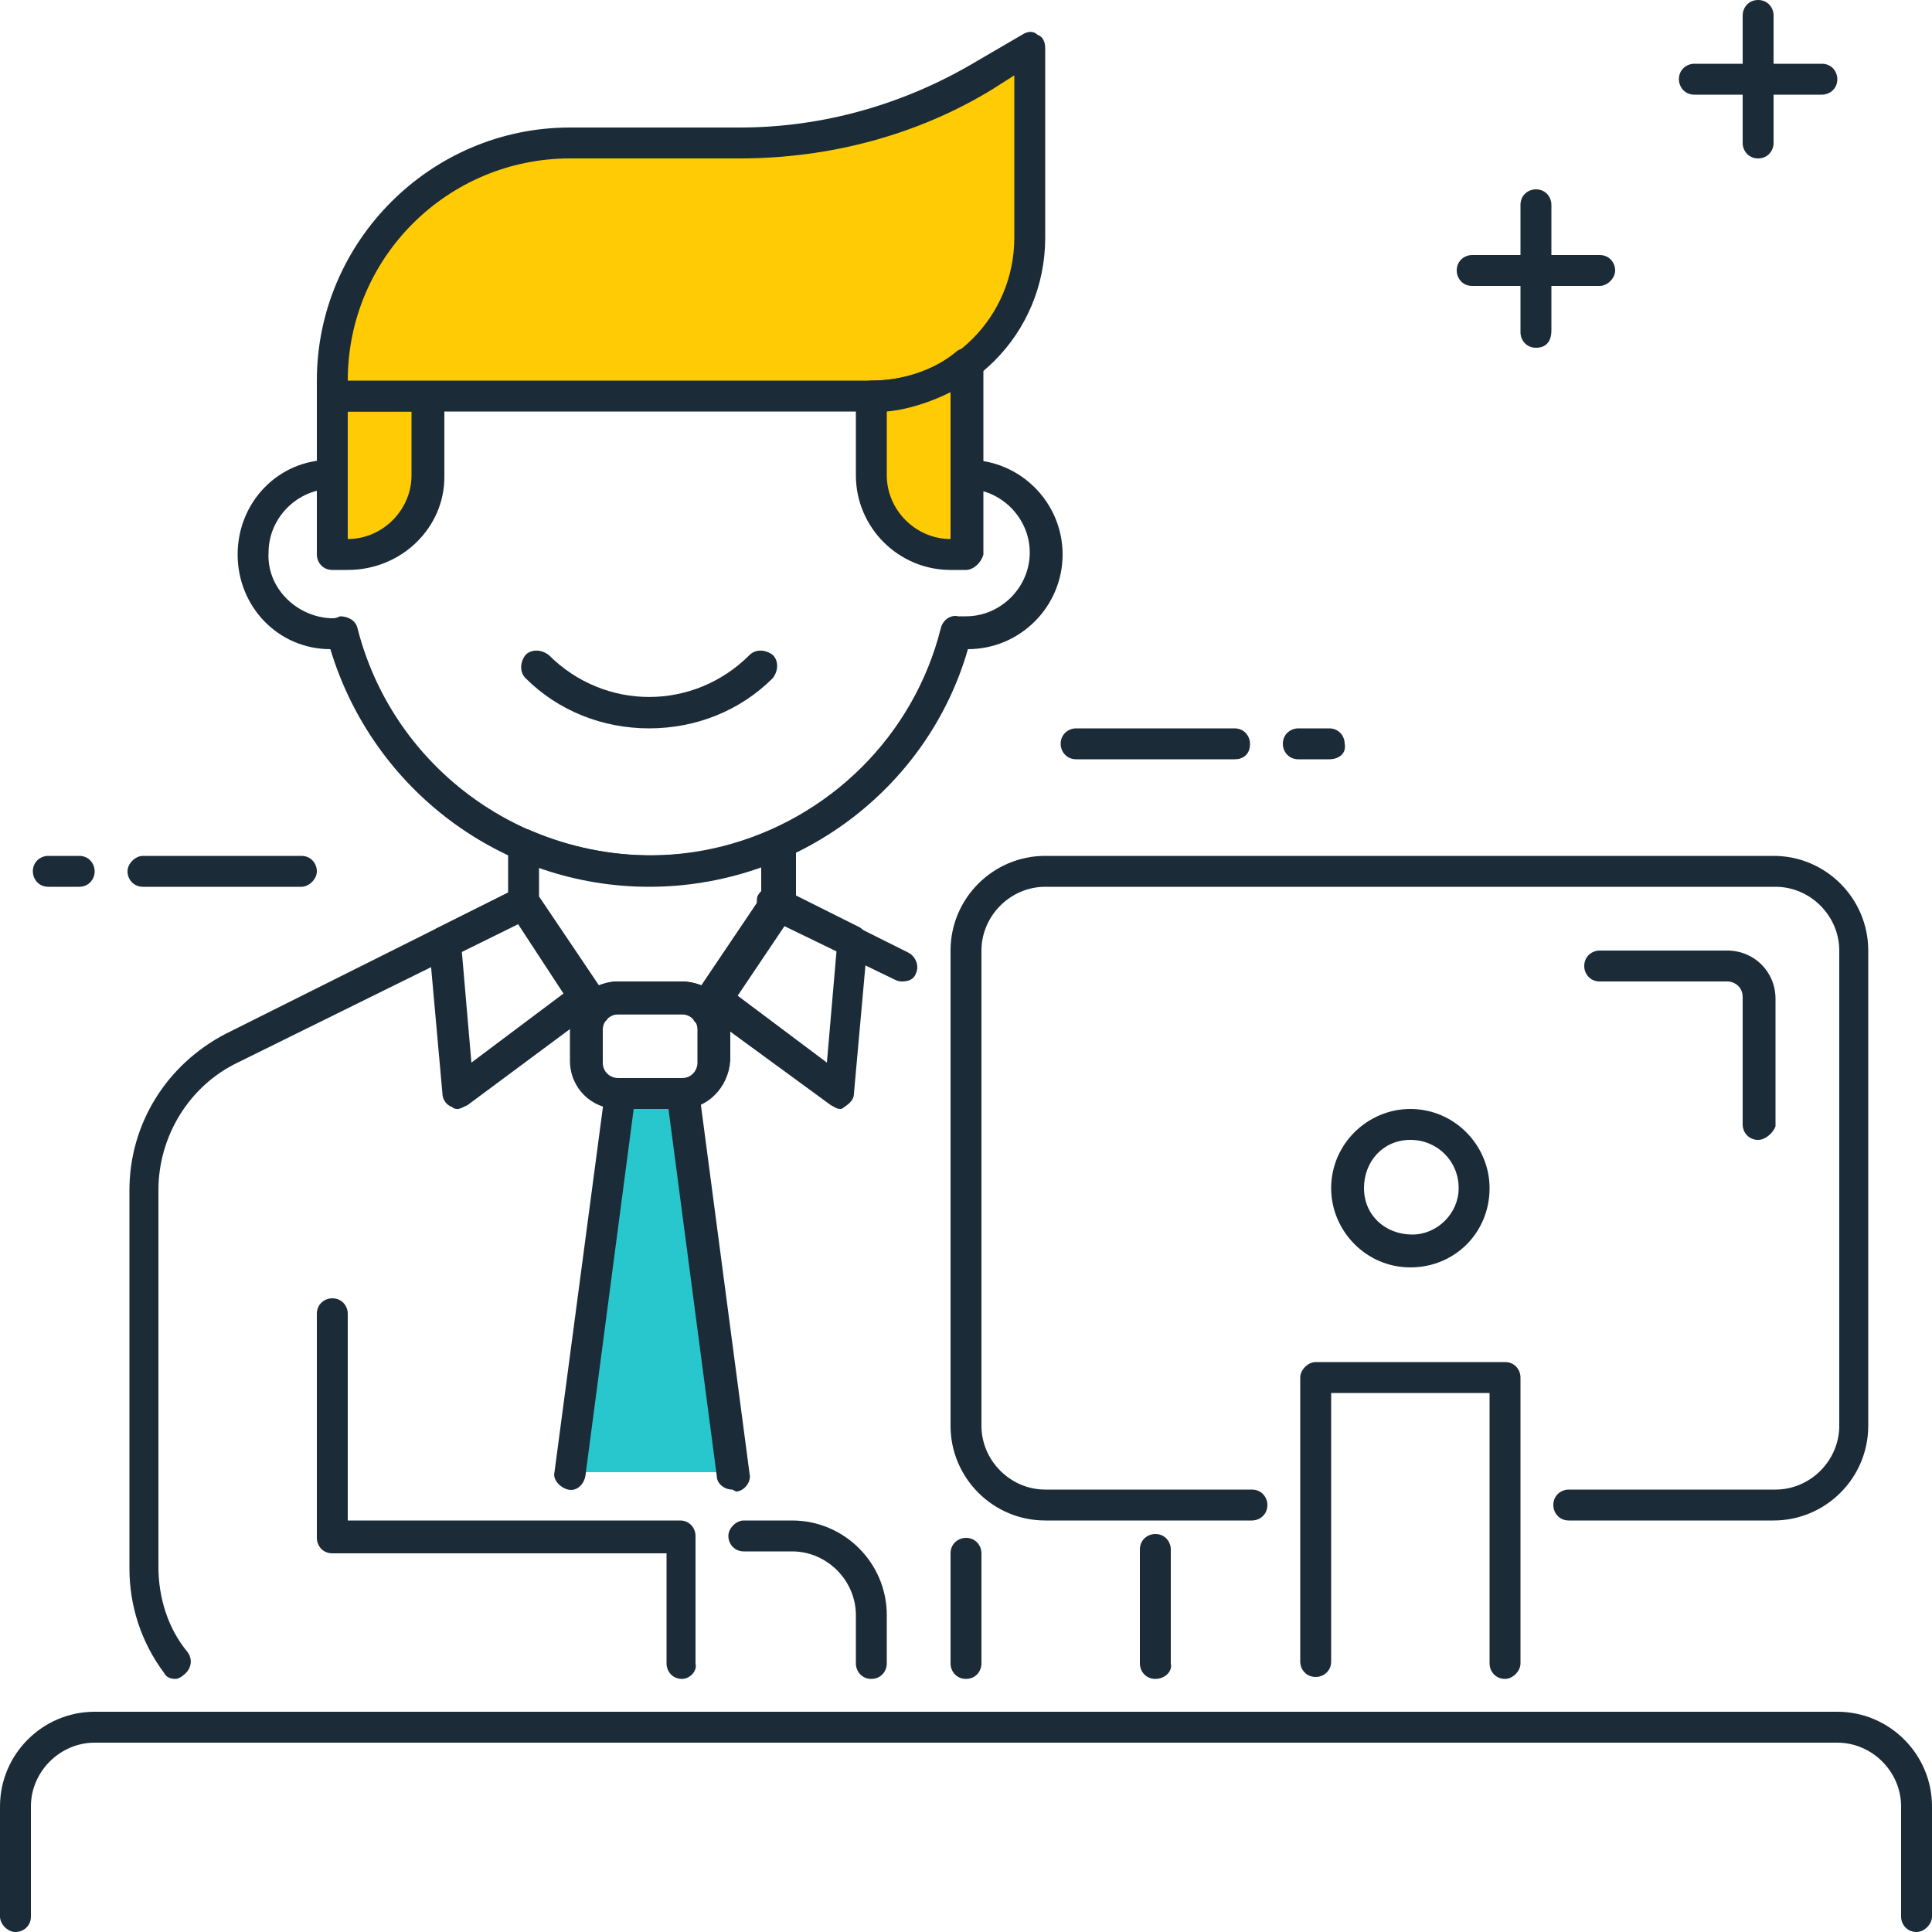 <svg xmlns="http://www.w3.org/2000/svg" xmlns:xlink="http://www.w3.org/1999/xlink" x="0px" y="0px" viewBox="0 0 100 100" style="enable-background:new 0 0 100 100;" xml:space="preserve">
<path style="fill:#1B2C38;" d="M15.6,45.9H7.4c-0.5,0-0.8-0.4-0.8-0.8s0.4-0.8,0.8-0.8h8.2c0.5,0,0.8,0.4,0.8,0.8S16,45.9,15.6,45.9  z"></path>
<path style="fill:#1B2C38;" d="M4.1,45.9H2.5c-0.5,0-0.8-0.4-0.8-0.8l0,0c0-0.5,0.4-0.8,0.8-0.8h1.6c0.5,0,0.8,0.4,0.8,0.8  S4.6,45.9,4.1,45.9z"></path>
<path style="fill:#1B2C38;" d="M63.9,39.3h-8.2c-0.5,0-0.8-0.4-0.8-0.8c0-0.5,0.4-0.8,0.8-0.8h8.2c0.5,0,0.8,0.4,0.8,0.8  C64.7,39,64.4,39.3,63.9,39.3z"></path>
<path style="fill:#1B2C38;" d="M68.8,39.3h-1.6c-0.5,0-0.8-0.4-0.8-0.8c0-0.5,0.4-0.8,0.8-0.8h1.6c0.5,0,0.8,0.4,0.8,0.8  C69.7,39,69.3,39.3,68.8,39.3z"></path>
<path style="fill:#1B2C38;" d="M99.2,100c-0.5,0-0.8-0.4-0.8-0.8v-5.7c0-1.8-1.5-3.3-3.3-3.3H4.9c-1.8,0-3.3,1.5-3.3,3.3v5.7  c0,0.5-0.4,0.8-0.8,0.8S0,99.6,0,99.2v-5.7c0-2.7,2.2-4.9,4.9-4.9c0,0,0,0,0,0h90.2c2.7,0,4.9,2.2,4.9,4.9c0,0,0,0,0,0v5.7  C100,99.6,99.6,100,99.2,100z"></path>
<path style="fill:#1B2C38;" d="M33.6,45.9c-7.6,0-14.3-5-16.5-12.3c-2.7,0-4.8-2.2-4.8-4.9c0-2.7,2.1-4.9,4.8-4.9  c2.7-9.1,12.2-14.3,21.3-11.7c5.6,1.6,10,6,11.7,11.7c2.7,0,4.9,2.2,4.9,4.9s-2.2,4.9-4.9,4.9C48,40.9,41.2,45.9,33.6,45.9z   M17.6,31.9c0.4,0,0.8,0.2,0.9,0.6c2.1,8.3,10.6,13.4,18.9,11.3c5.5-1.4,9.9-5.7,11.3-11.3c0.1-0.4,0.5-0.7,0.9-0.6  c0.1,0,0.3,0,0.4,0c1.8,0,3.3-1.5,3.3-3.3c0-1.8-1.5-3.3-3.3-3.3c-0.1,0-0.2,0-0.3,0c-0.4,0-0.8-0.2-1-0.6  c-2.1-8.3-10.6-13.4-18.9-11.3c-5.5,1.4-9.9,5.7-11.3,11.3c-0.1,0.4-0.5,0.7-0.9,0.6c-0.1,0-0.3,0-0.4,0c-1.8,0-3.3,1.5-3.3,3.3l0,0  c-0.1,1.8,1.4,3.3,3.2,3.4c0,0,0.1,0,0.1,0C17.3,32,17.4,32,17.6,31.9L17.6,31.9z"></path>
<path style="fill:#1B2C38;" d="M50,86.9c-0.5,0-0.8-0.4-0.8-0.8v-5.7c0-0.5,0.4-0.8,0.8-0.8c0.5,0,0.8,0.4,0.8,0.8c0,0,0,0,0,0v5.7  C50.8,86.5,50.5,86.9,50,86.9z"></path>
<path style="fill:#1B2C38;" d="M23.7,57.4c-0.1,0-0.2,0-0.3-0.1c-0.3-0.1-0.5-0.4-0.5-0.7l-0.7-7.8c0-0.3,0.2-0.7,0.5-0.8l4-2  c0.4-0.2,0.8-0.1,1,0.3l3.3,4.9c0.2,0.4,0.2,0.9-0.2,1.1l-6.6,4.9C24,57.3,23.8,57.4,23.7,57.4z M23.9,49.2l0.5,5.8l4.8-3.6  l-2.4-3.7L23.9,49.2z"></path>
<path style="fill:#1B2C38;" d="M43.5,57.4c-0.2,0-0.3-0.1-0.5-0.2l-6.7-4.9C36,52,36,51.5,36.2,51.2l3.3-4.9c0.2-0.3,0.7-0.5,1-0.3  l4,2c0.3,0.2,0.5,0.5,0.4,0.8l-0.7,7.8c0,0.3-0.2,0.5-0.5,0.7C43.7,57.3,43.6,57.4,43.5,57.4z M38,51.4l4.8,3.6l0.5-5.8l-2.9-1.5  L38,51.4z"></path>
<path style="fill:#1B2C38;" d="M35.3,57.4H32c-1.4,0-2.5-1.1-2.5-2.5v-1.6c0-1.4,1.1-2.5,2.5-2.5h3.3c1.4,0,2.5,1.1,2.5,2.5v1.6  C37.7,56.3,36.6,57.4,35.3,57.4C35.3,57.4,35.3,57.4,35.3,57.4z M32,52.5c-0.5,0-0.8,0.4-0.8,0.8V55c0,0.5,0.4,0.8,0.8,0.8h3.3  c0.5,0,0.8-0.4,0.8-0.8v-1.7c0-0.5-0.4-0.8-0.8-0.8L32,52.5z"></path>
<path style="fill:#1B2C38;" d="M33.6,37.7c-2.4,0-4.7-0.9-6.4-2.6c-0.3-0.3-0.3-0.8,0-1.2c0,0,0,0,0,0c0.3-0.3,0.8-0.3,1.2,0  c2.9,2.9,7.5,2.9,10.4,0c0,0,0,0,0,0c0.3-0.3,0.8-0.3,1.2,0c0.3,0.3,0.3,0.8,0,1.2c0,0,0,0,0,0C38.3,36.8,36,37.7,33.6,37.7z"></path>
<path style="fill:#1B2C38;" d="M36.5,53.1c-0.2,0-0.5-0.1-0.6-0.3c-0.1-0.2-0.4-0.3-0.6-0.3H32c-0.2,0-0.5,0.1-0.6,0.3  c-0.2,0.2-0.4,0.3-0.7,0.3c-0.3,0-0.5-0.1-0.7-0.4l-3.6-5.5c-0.1-0.1-0.1-0.3-0.1-0.5v-3c0-0.4,0.3-0.8,0.8-0.8c0.1,0,0.2,0,0.4,0.1  c4,1.7,8.5,1.7,12.5,0c0.4-0.2,0.9,0,1.1,0.4c0,0.1,0.1,0.2,0.1,0.3v3c0,0.2-0.1,0.3-0.1,0.5l-3.7,5.5C37,52.9,36.8,53,36.5,53.1  L36.5,53.1z M32,50.8h3.3c0.3,0,0.7,0.1,1,0.2l3.1-4.6v-1.6c-3.7,1.3-7.8,1.3-11.5,0v1.6l3.1,4.6C31.3,50.9,31.6,50.8,32,50.8z"></path>
<path style="fill:#FFCB05;" d="M18,28.7h-0.8v-8.2h4.9v4.1C22.1,26.9,20.3,28.7,18,28.7C18,28.7,18,28.7,18,28.7z"></path>
<path style="fill:#1B2C38;" d="M18,29.5h-0.8c-0.5,0-0.8-0.4-0.8-0.8v-8.2c0-0.5,0.4-0.8,0.8-0.8h4.9c0.5,0,0.8,0.3,0.9,0.8  c0,0,0,0,0,0.1v4.1C23,27.3,20.8,29.5,18,29.5C18,29.5,18,29.5,18,29.5z M18,27.9L18,27.9z M18,21.3v6.6c1.8,0,3.3-1.5,3.3-3.3l0,0  v-3.3L18,21.3z"></path>
<path style="fill:#FFCB05;" d="M45.1,20.5H17.2v-0.8c0-6.8,5.5-12.3,12.3-12.3h8.8c4.5,0,8.8-1.2,12.6-3.5l2.4-1.4v9.8  C53.3,16.8,49.6,20.5,45.1,20.5z"></path>
<path style="fill:#1B2C38;" d="M45.1,21.3H17.2c-0.4,0-0.8-0.4-0.8-0.8v-0.8c0-7.2,5.9-13.1,13.1-13.1h8.8c4.3,0,8.5-1.2,12.2-3.4  l2.4-1.4c0.3-0.2,0.6-0.2,0.8,0c0.3,0.1,0.4,0.4,0.4,0.7v9.8C54.1,17.3,50.1,21.3,45.1,21.3C45.1,21.3,45.1,21.3,45.1,21.3z   M18,19.7h27.1c4.1,0,7.4-3.3,7.4-7.4V3.9l-1.1,0.7c-3.9,2.4-8.5,3.6-13.1,3.6h-8.8C23.2,8.2,18,13.3,18,19.7  C18,19.7,18,19.7,18,19.7z"></path>
<path style="fill:#FFCB05;" d="M45.1,20.5v4.1c0,2.3,1.8,4.1,4.1,4.1H50v-9.9C48.6,19.9,46.9,20.5,45.1,20.5z"></path>
<path style="fill:#1B2C38;" d="M50,29.5h-0.8c-2.7,0-4.9-2.2-4.9-4.9v-4.1c0-0.5,0.4-0.8,0.8-0.8c1.6,0,3.2-0.5,4.4-1.5  c0.2-0.2,0.6-0.2,0.9-0.1c0.3,0.1,0.4,0.4,0.5,0.7v9.9C50.8,29.1,50.4,29.5,50,29.5z M45.9,21.3v3.3c0,1.8,1.5,3.3,3.3,3.3  c0,0,0,0,0,0v-7.6C48.2,20.8,47,21.2,45.9,21.3L45.9,21.3z"></path>
<path style="fill:#1B2C38;" d="M77.9,86.9c-0.5,0-0.8-0.4-0.8-0.8V72.1h-8.2v13.9c0,0.5-0.4,0.8-0.8,0.8c-0.5,0-0.8-0.4-0.8-0.8  V71.3c0-0.4,0.4-0.8,0.8-0.8h9.8c0.5,0,0.8,0.4,0.8,0.8v14.8C78.7,86.5,78.3,86.9,77.9,86.9z"></path>
<path style="fill:#1B2C38;" d="M91.8,78.7H81.2c-0.5,0-0.8-0.4-0.8-0.8c0-0.5,0.4-0.8,0.8-0.8h10.7c1.8,0,3.3-1.5,3.3-3.3V49.2  c0-1.8-1.5-3.3-3.3-3.3H54.1c-1.8,0-3.3,1.5-3.3,3.3v24.6c0,1.8,1.5,3.3,3.3,3.3h10.7c0.5,0,0.8,0.4,0.8,0.8c0,0.5-0.4,0.8-0.8,0.8  c0,0,0,0,0,0H54.1c-2.7,0-4.9-2.2-4.9-4.9V49.2c0-2.7,2.2-4.9,4.9-4.9h37.7c2.7,0,4.9,2.2,4.9,4.9v24.6  C96.7,76.5,94.5,78.7,91.8,78.7z"></path>
<path style="fill:#1B2C38;" d="M46.7,50.8c-0.1,0-0.2,0-0.4-0.1l-6.6-3.2c-0.4-0.2-0.6-0.6-0.5-1.1c0.2-0.4,0.6-0.6,1.1-0.5  c0,0,0.1,0,0.1,0.1l6.6,3.3c0.4,0.2,0.6,0.7,0.4,1.1C47.3,50.7,47,50.8,46.7,50.8z"></path>
<path style="fill:#1B2C38;" d="M59.8,86.9c-0.5,0-0.8-0.4-0.8-0.8v-5.9c0-0.5,0.4-0.8,0.8-0.8c0.5,0,0.8,0.4,0.8,0.8c0,0,0,0,0,0  v5.9C60.7,86.5,60.3,86.9,59.8,86.9z"></path>
<path style="fill:#1B2C38;" d="M73,65.6c-2.3,0-4.1-1.9-4.1-4.1c0-2.3,1.9-4.1,4.1-4.1c2.3,0,4.1,1.9,4.1,4.1  C77.1,63.8,75.3,65.6,73,65.6C73,65.6,73,65.6,73,65.6z M73,59c-1.4,0-2.4,1.1-2.4,2.5c0,1.4,1.1,2.4,2.5,2.4c1.3,0,2.4-1.1,2.4-2.4  C75.5,60.1,74.4,59,73,59C73,59,73,59,73,59z"></path>
<path style="fill:#1B2C38;" d="M35.3,86.9c-0.5,0-0.8-0.4-0.8-0.8v-5.7H17.2c-0.5,0-0.8-0.4-0.8-0.8c0,0,0,0,0,0V68  c0-0.5,0.4-0.8,0.8-0.8c0.5,0,0.8,0.4,0.8,0.8v10.7h17.2c0.5,0,0.8,0.4,0.8,0.8v6.6C36.1,86.5,35.7,86.9,35.3,86.9z"></path>
<polyline style="fill:#27C7CD;" points="37.9,76.2 35.3,56.6 32,56.6 29.4,76.2 "></polyline>
<path style="fill:#1B2C38;" d="M37.9,77.1c-0.4,0-0.8-0.3-0.8-0.7l-2.5-19h-1.8l-2.5,19c-0.1,0.5-0.5,0.8-0.9,0.7s-0.8-0.5-0.7-0.9  l2.6-19.6c0.1-0.4,0.4-0.7,0.8-0.7h3.3c0.4,0,0.8,0.3,0.8,0.7l2.6,19.7c0.1,0.4-0.3,0.9-0.7,0.9L37.9,77.1z"></path>
<path style="fill:#1B2C38;" d="M9.1,86.9c-0.3,0-0.5-0.1-0.6-0.3c-1.2-1.6-1.8-3.5-1.8-5.4V61.6c0-3.4,1.9-6.5,5-8.1L26.7,46  c0.4-0.2,0.9,0,1.1,0.4c0,0,0,0,0,0c0.2,0.4,0.1,0.9-0.3,1.1c0,0,0,0,0,0L12.3,55c-2.5,1.2-4.1,3.8-4.1,6.6v19.5  c0,1.6,0.5,3.2,1.5,4.4c0.3,0.4,0.2,0.9-0.2,1.2C9.4,86.8,9.2,86.9,9.1,86.9z"></path>
<path style="fill:#1B2C38;" d="M45.1,86.9c-0.5,0-0.8-0.4-0.8-0.8v-2.5c0-1.8-1.5-3.3-3.3-3.3h-2.5c-0.5,0-0.8-0.4-0.8-0.8  s0.4-0.8,0.8-0.8c0,0,0,0,0,0H41c2.7,0,4.9,2.2,4.9,4.9v2.5C45.9,86.5,45.6,86.9,45.1,86.9C45.1,86.9,45.1,86.9,45.1,86.9z"></path>
<path style="fill:#1B2C38;" d="M91,59c-0.5,0-0.8-0.4-0.8-0.8v-6.6c0-0.5-0.4-0.8-0.8-0.8h-6.6c-0.5,0-0.8-0.4-0.8-0.8  c0-0.5,0.4-0.8,0.8-0.8c0,0,0,0,0,0h6.6c1.4,0,2.5,1.1,2.5,2.5v6.6C91.8,58.6,91.4,59,91,59z"></path>
<path style="fill:#1B2C38;" d="M82.8,14.8h-6.6c-0.5,0-0.8-0.4-0.8-0.8c0-0.5,0.4-0.8,0.8-0.8h6.6c0.5,0,0.8,0.4,0.8,0.8  C83.6,14.4,83.2,14.8,82.8,14.8z"></path>
<path style="fill:#1B2C38;" d="M94.3,4.9h-6.6c-0.5,0-0.8-0.4-0.8-0.8c0-0.5,0.4-0.8,0.8-0.8h6.6c0.5,0,0.8,0.4,0.8,0.8  C95.1,4.6,94.7,4.9,94.3,4.9C94.3,4.9,94.3,4.9,94.3,4.9z"></path>
<path style="fill:#1B2C38;" d="M91,8.2c-0.5,0-0.8-0.4-0.8-0.8V0.8C90.2,0.4,90.5,0,91,0c0.5,0,0.8,0.4,0.8,0.8v6.6  C91.8,7.8,91.5,8.2,91,8.2z"></path>
<path style="fill:#1B2C38;" d="M79.5,18c-0.5,0-0.8-0.4-0.8-0.8v-6.6c0-0.5,0.4-0.8,0.8-0.8c0.5,0,0.8,0.4,0.8,0.8v6.5  C80.3,17.7,80,18,79.5,18L79.5,18z"></path>
</svg>